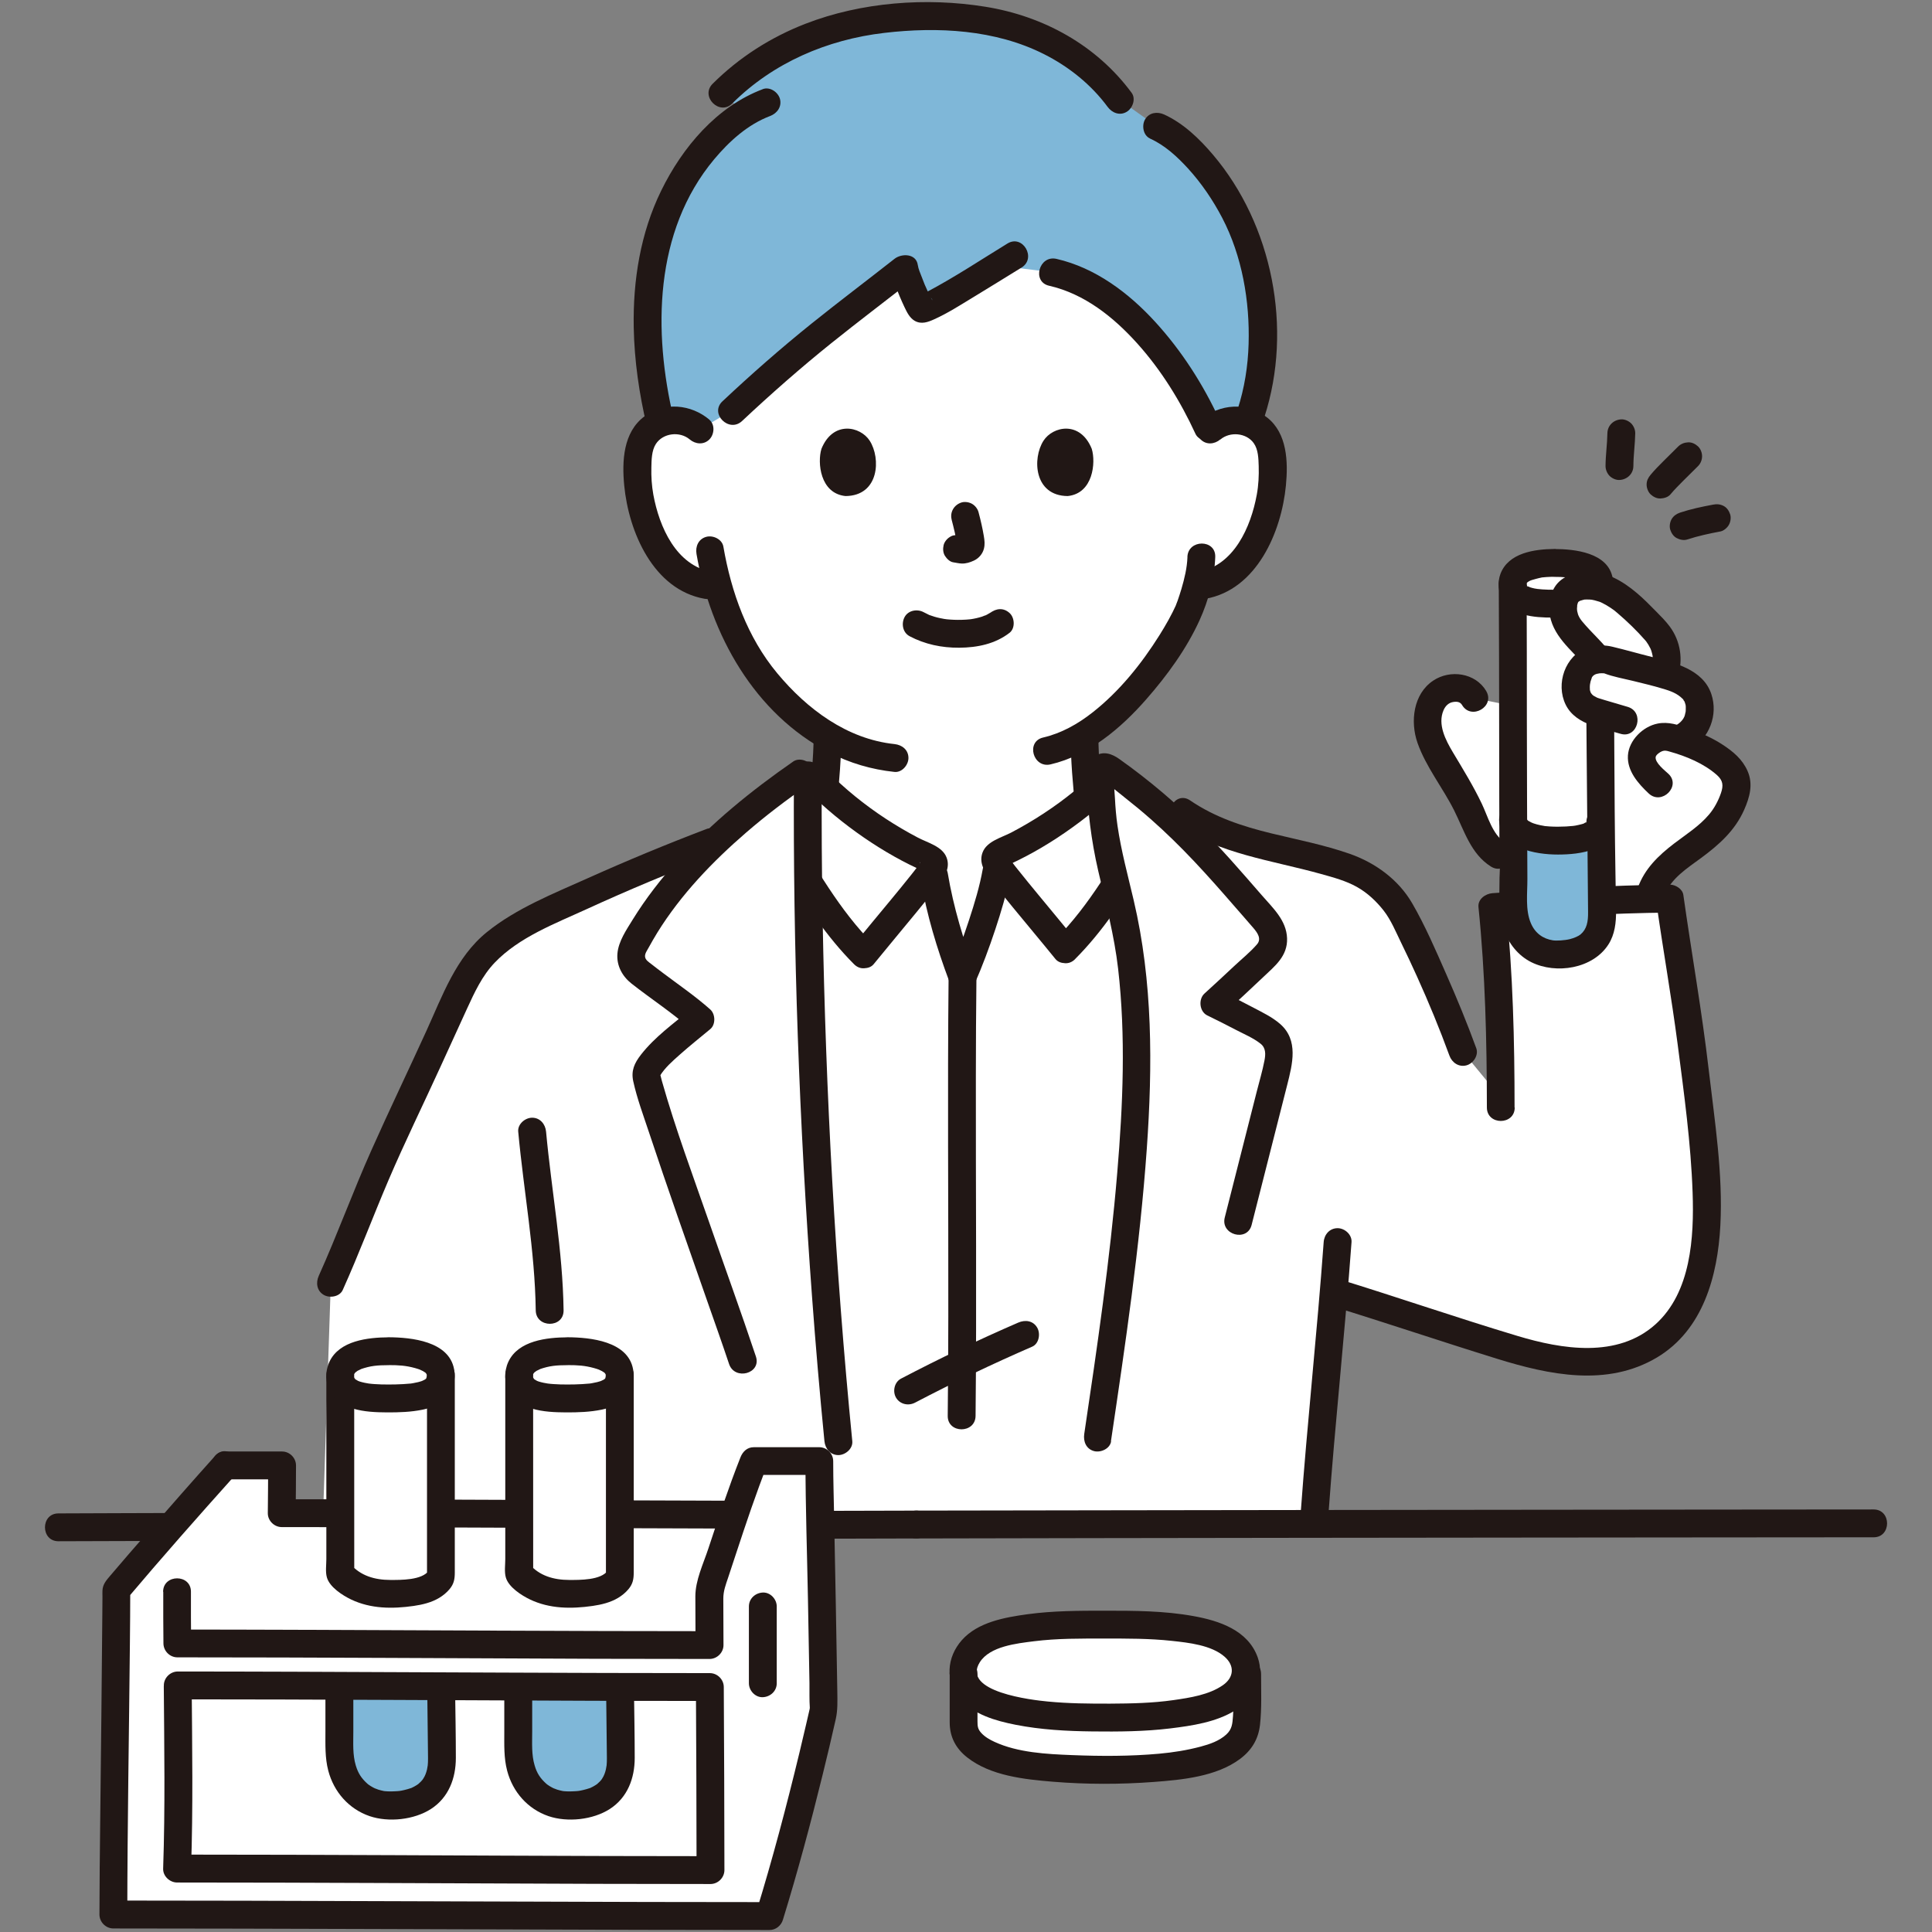 <?xml version="1.0" encoding="UTF-8"?>
<svg id="b" xmlns="http://www.w3.org/2000/svg" version="1.1" viewBox="0 0 333 333">
  <rect x="0" y="0" width="333" height="333" fill="#808080" stroke="none"/>
  <!-- Generator: Adobe Illustrator 29.5.0, SVG Export Plug-In . SVG Version: 2.1.0 Build 137)  -->
  <defs>
    <style>
      .st0 {
        fill: #211715;
      }

      .st1 {
        fill: #fff;
      }

      .st2 {
        fill: #7fb7d8;
      }
    </style>
  </defs>
  <g id="c">
    <path class="st1" d="M81.17,262.71c49.79-.07,111.7-.11,145.29-.14,1.12-15.99,2.33-26.86,3.42-39.85,11.02,3.38,19.42,6.29,30.43,9.68,7.35,2.26,15.8,3.99,23.43-.14,5.09-2.76,7.9-7.46,9.24-13.1,1.33-5.63,1.35-10.61,1.02-16.39-.25-4.36-1.11-11.09-1.58-15.44-1.37-12.93-3.36-23.51-4.62-32.45-7.01.06-23.01.91-30.6,1.47.8,7.75,1.4,19.85,1.45,32.83-2.88-3.49-6.51-7.9-6.51-7.9-2.73-7.52-6.87-16.94-10.59-24.03-.8-1.51-1.98-2.81-3.19-4.01-1.6-1.58-3.4-2.71-5.51-3.49-10.07-3.72-20.11-3.62-28.93-9.74,0,0-3.87,0-7.11,0-1.42-2.27-3.13-4.48-5.15-6.33-5.48,5.55-12.46,10.31-19.15,13.34-.4.18-.84.4-.97.82-.11.36.06.74.22,1.08.03.06.07.13.13.23-.44,4.35-3.66,13.98-6,19.25-1.8-4.77-4.39-13.21-5.06-18.82.12-.28.21-.57.12-.86-.13-.42-.57-.64-.97-.82-6.68-3.03-13.67-7.79-19.15-13.34-2.81,2.58-5.02,5.83-6.67,9.01l-11.76,1.61c-9.4,3.57-18.66,7.54-27.74,11.88-4.47,2.13-9.04,4.47-12.16,8.37-1.82,2.27-3.05,4.96-4.26,7.61-3.17,6.95-6.35,13.9-9.52,20.84-4.69,9.36-7.39,17.67-11.7,27.22l-1.39,41.62c7.96-.01,16.55-.02,25.54-.04h0Z"/>
    <path class="st1" d="M120.61,71.44c.44-8.36,7.22-33.41,44.72-33.41,44.82,0,43.32,36.02,43.32,36.02,1.36-1.22,3.37-1.82,5.25-1.54,1.88.28,3.59,1.42,4.46,2.96.61,1.08.8,2.32.92,3.52.41,4.75-.52,9.59-2.68,13.92-1.05,2.11-2.41,4.13-4.32,5.66-1.46,1.16-3.25,2.03-5.14,2.32,0,0-.32.05-.88.14-.42,1.58-.9,2.91-1.13,3.62-1.39,3.78-8.73,16.19-18.22,22.05.03,2.63.24,5.7.58,8.59,0,0,2.68,5.51,5.75,10.28,2.88,4.48-1.53,22.69-27.74,22.69s-36.8-17.56-30.46-22.81c5.9-4.88,7.09-10.45,7.09-10.51.29-2.72.48-5.71.55-8.13-3.74-2.2-7.22-5.26-10.39-9.06-4.49-5.37-7.02-11.35-8.51-16.61-1.04-.16-1.68-.26-1.68-.26-1.9-.29-3.68-1.15-5.14-2.32-1.9-1.54-3.27-3.55-4.32-5.66-2.15-4.33-3.09-9.17-2.68-13.92.11-1.21.31-2.44.92-3.52.86-1.55,2.57-2.68,4.46-2.96,1.88-.28,3.89.31,5.25,1.54,0,0-.07-.98.02-2.61h0Z"/>
    <path class="st2" d="M152.62,3.26c-9.81,1.12-19.91,4.65-28.09,12.89l3.92,3.34c-6.68,4.12-11.92,12.12-14.33,19.19-2.83,8.32-3.68,20.17-.32,34.16l.03.1c.48-.21.99-.35,1.51-.43,1.88-.28,3.89.31,5.25,1.54l5.63-3.35.46-.28c11.9-11.13,18.53-15.74,29.2-24.12.07.74,2.44,6.69,3,6.91.68.28,7.56-3.97,13.15-7.43,4.52.55,9.44,1.15,9.44,1.15,4.34.95,8.41,3.31,12.07,6.46,6.5,5.59,11.72,13.69,14.91,20.89,1.34-1.39,3.47-2.06,5.46-1.77.39.06.77.15,1.14.28,3.26-8.38,3.74-20.52-.38-32.04-2.9-8.1-9.8-16.57-15.25-18.95l-6.43-4.58c-6.31-8.64-16.83-13.94-30.29-14.35-3.26-.1-6.66,0-10.08.39h0Z"/>
    <path class="st0" d="M210.35,75.75c1.65-1.4,4.48-1.16,5.75.64.78,1.1.81,2.66.85,3.95.05,1.64-.03,3.3-.33,4.92-1.02,5.57-3.93,12.24-10.12,13.32-1.28.22-2,1.79-1.68,2.95.37,1.35,1.67,1.9,2.95,1.68,8.85-1.56,13.1-11.53,13.87-19.53.39-4.06.24-8.99-3.24-11.72-3.45-2.72-8.17-2.39-11.46.39-.99.84-.86,2.53,0,3.39.98.98,2.4.84,3.39,0h0Z"/>
    <path class="st0" d="M204.67,96.01c-.07,1.88-.51,3.7-1.04,5.5-.2.67-.42,1.34-.65,2.01-.08.23-.53,1.34-.22.64-.83,1.84-1.83,3.59-2.9,5.3-3.11,4.96-6.91,9.69-11.54,13.33-2.54,2-5.38,3.6-8.53,4.33-3.01.7-1.74,5.33,1.28,4.63,6.6-1.53,12.15-6.25,16.51-11.23,3.58-4.08,6.95-8.7,9.2-13.67,1.52-3.36,2.55-7.16,2.68-10.85.11-3.09-4.69-3.08-4.8,0h0Z"/>
    <path class="st0" d="M122.29,72.35c-3.18-2.69-7.79-3.13-11.22-.58-3.67,2.73-3.88,7.71-3.48,11.91.77,8,5.02,17.97,13.87,19.53,1.28.22,2.59-.34,2.95-1.68.32-1.16-.39-2.73-1.68-2.95-6.19-1.09-9.1-7.76-10.12-13.32-.28-1.55-.38-3.13-.34-4.7.03-1.3.04-2.89.77-4.03,1.23-1.91,4.13-2.24,5.84-.79.99.84,2.42.97,3.39,0,.86-.86,1-2.55,0-3.39h0Z"/>
    <path class="st0" d="M120.05,95.49c2.41,13.89,9.98,27.51,22.86,34.2,3.54,1.84,7.3,2.94,11.27,3.36,1.29.13,2.4-1.2,2.4-2.4,0-1.41-1.1-2.26-2.4-2.4-8.19-.86-15.07-6.03-20.2-12.19-5.17-6.21-7.94-13.97-9.3-21.85-.22-1.28-1.79-2-2.95-1.68-1.35.37-1.9,1.67-1.68,2.95h0Z"/>
    <path class="st0" d="M198.21,23.88c2.57,1.16,4.67,3.1,6.56,5.16,2.33,2.56,4.29,5.45,5.89,8.51,3.43,6.58,4.77,14.36,4.55,21.73-.11,3.83-.71,7.61-1.89,11.26-.95,2.95,3.68,4.21,4.63,1.28,4.89-15.14,1.39-33.05-8.88-45.15-2.32-2.74-5.12-5.44-8.43-6.94-1.18-.53-2.58-.34-3.28.86-.6,1.03-.33,2.75.86,3.28h0Z"/>
    <path class="st0" d="M131.47,15.37c-7.93,2.99-13.85,10.02-17.5,17.48-3.59,7.32-4.89,15.51-4.74,23.61.11,5.73.94,11.44,2.26,17.01.71,3,5.34,1.73,4.63-1.28-3.57-15.02-3.4-32.31,6.97-44.73,2.61-3.12,5.8-6.01,9.66-7.47,1.21-.46,2.04-1.62,1.68-2.95-.32-1.16-1.73-2.14-2.95-1.68h0Z"/>
    <path class="st0" d="M195.06,16.01c-6.07-8.22-15.21-13.24-25.24-14.85-10.18-1.64-21.36-.8-31,2.94-6,2.33-11.42,5.79-15.99,10.34-2.19,2.18,1.2,5.58,3.39,3.39,7.05-7.03,16.37-11.01,26.2-12.16,9.21-1.08,19.11-.58,27.52,3.66,4.28,2.16,8.11,5.22,10.97,9.09.77,1.04,2.08,1.57,3.28.86,1.03-.6,1.63-2.24.86-3.28h0Z"/>
    <path class="st0" d="M173.65,41.97c-4.57,2.8-9.07,5.79-13.81,8.3-.35.19-.71.35-1.06.53-.43.22.03-.02.04-.01,0,0-.31.1-.35.11.76-.07,2.01.02,2.25.87-.04-.12-.17-.26-.23-.37-.19-.37-.38-.74-.56-1.12-.46-.98-.67-1.51-1.06-2.54-.25-.66-.58-1.37-.68-2.07-.28-2-2.79-2.02-4.01-1.06-4.76,3.74-9.59,7.38-14.31,11.17-5.3,4.26-10.4,8.74-15.35,13.39-2.26,2.12,1.14,5.51,3.39,3.39,4.96-4.65,10.05-9.13,15.35-13.39,4.72-3.79,9.55-7.43,14.31-11.17l-4.01-1.06c.11.78.49,1.58.77,2.31.48,1.24.99,2.47,1.56,3.67.42.88.89,1.87,1.77,2.38,1.15.65,2.3.22,3.39-.28,2.3-1.04,4.46-2.43,6.62-3.74,2.81-1.7,5.6-3.44,8.4-5.16,2.63-1.61.22-5.77-2.42-4.15h0Z"/>
    <path class="st0" d="M180.83,49.25c6.1,1.4,11.1,5.4,15.21,9.97,4.13,4.6,7.43,9.95,10.01,15.55.54,1.18,2.24,1.47,3.28.86,1.21-.71,1.41-2.1.86-3.28-2.82-6.11-6.51-11.87-11.05-16.84-4.57-5.01-10.33-9.35-17.04-10.89-3.01-.69-4.29,3.94-1.28,4.63h0Z"/>
    <path class="st0" d="M144.29,138.32c.38-3.8.67-7.6.78-11.42.04-1.26-1.13-2.46-2.4-2.4-1.33.06-2.36,1.05-2.4,2.4-.11,3.82-.4,7.62-.78,11.42-.12,1.25,1.19,2.45,2.4,2.4,1.41-.06,2.27-1.06,2.4-2.4h0Z"/>
    <path class="st0" d="M184.51,126.89c.07,4.16.37,8.32.86,12.45.15,1.24,1,2.46,2.4,2.4,1.17-.05,2.56-1.07,2.4-2.4-.49-4.13-.79-8.29-.86-12.45-.02-1.25-1.09-2.46-2.4-2.4-1.28.06-2.42,1.06-2.4,2.4h0Z"/>
    <g id="d">
      <path class="st0" d="M156.76,109.65c2.67,1.41,5.55,2.01,8.57,1.99,3.11-.02,6.21-.65,8.69-2.58.99-.78.88-2.59,0-3.39-1.05-.97-2.33-.83-3.39,0,.74-.57.21-.17.02-.04-.17.11-.35.21-.52.3-.09.05-.19.09-.28.14-.21.11-.36.04.14-.05-.24.04-.49.19-.72.26-.66.21-1.34.36-2.02.46.36-.06.05,0-.14.01-.2.02-.4.04-.6.05-.48.03-.96.04-1.44.04-.43,0-.86-.02-1.29-.05-.2-.01-.39-.03-.59-.05-.06,0-.78-.12-.23-.02-.64-.12-1.27-.23-1.89-.42-.26-.08-.52-.17-.78-.26-.6-.2.4.2-.14-.05-.32-.15-.64-.31-.96-.48-1.11-.59-2.66-.32-3.28.86-.59,1.11-.32,2.66.86,3.28h0Z"/>
      <path class="st0" d="M164.02,89.56c.37,1.41.72,2.84.94,4.28l-.09-.64c.02.2.04.39.02.59l.09-.64c-.01.09-.03.18-.07.27l.24-.57c-.03.06-.06.11-.09.17l.38-.49c-.04.05-.09.1-.14.14l.49-.38c-.11.07-.22.13-.34.18l.57-.24c-.19.08-.37.14-.57.17l.64-.09c-.18.02-.36.02-.54,0l.64.09c-.2-.03-.4-.08-.6-.11-.32-.1-.64-.11-.96-.04-.32.01-.62.11-.89.29-.5.29-.97.86-1.1,1.43-.14.61-.11,1.3.24,1.85.31.48.84,1.02,1.43,1.1.48.07.94.19,1.43.21.76.03,1.46-.2,2.13-.51.84-.39,1.49-1.15,1.72-2.05.19-.76.11-1.42-.02-2.19-.23-1.38-.55-2.75-.91-4.1-.15-.58-.59-1.13-1.1-1.43s-1.27-.43-1.85-.24c-1.25.4-2.02,1.65-1.68,2.95h0Z"/>
      <path class="st0" d="M141.58,77.38c-.71,2.32-.25,7.67,4.15,8.12,5.82-.04,6.13-6.5,4.17-9.54-1.6-2.49-6.32-3.52-8.32,1.41Z"/>
      <path class="st0" d="M188.18,77.38c.71,2.32.25,7.67-4.15,8.12-5.82-.04-6.13-6.5-4.17-9.54,1.6-2.49,6.32-3.52,8.32,1.41h0Z"/>
    </g>
    <path class="st1" d="M148.89,164.49c-6.15-6.11-10.17-13.51-14.72-20.9,1.65-3.18,3.86-6.43,6.67-9.01,5.48,5.55,12.46,10.31,19.15,13.34.4.18.84.4.97.82.11.36-.06.74-.22,1.08-.25.51-1.9,2.6-3.96,5.11-2.69,3.3-6.08,7.34-7.89,9.56h0Z"/>
    <path class="st1" d="M183.61,163.6c6.15-6.11,10.17-13.51,14.72-20.9-1.65-3.18-3.86-6.43-6.67-9.01-5.48,5.55-12.46,10.31-19.15,13.34-.4.18-.84.4-.97.82-.11.36.06.74.22,1.08.25.51,1.9,2.6,3.96,5.11,2.69,3.3,6.08,7.34,7.89,9.56h0Z"/>
    <path class="st0" d="M150.58,162.8c-5.93-5.95-9.99-13.31-14.34-20.42v2.42c1.66-3.17,3.68-6.07,6.3-8.53h-3.39c2.99,3.01,6.29,5.71,9.79,8.12,1.68,1.15,3.4,2.23,5.18,3.23.86.48,1.73.95,2.62,1.39.43.22.87.43,1.31.63.25.12.49.23.74.34.36.21.4.2.1-.05l-.33-1.21c-.02-.21.15-.06-.05.14-.16.15-.29.41-.42.59-.34.46-.69.9-1.04,1.34-1.16,1.46-2.35,2.91-3.54,4.35-2.1,2.55-4.23,5.08-6.31,7.65-.82,1.01-.98,2.41,0,3.39.84.84,2.57,1.01,3.39,0,2.44-3,4.92-5.95,7.37-8.94,1.33-1.63,2.67-3.25,3.94-4.93,1-1.31,1.9-2.81,1.25-4.51-.73-1.92-3.26-2.54-4.93-3.42-1.91-1-3.77-2.1-5.58-3.28-3.64-2.39-7.02-5.13-10.1-8.23-.94-.94-2.45-.88-3.39,0-2.43,2.27-4.47,4.97-6.14,7.85-.4.69-.94,1.45-1.15,2.23-.32,1.15.38,2.07.94,3,.85,1.39,1.69,2.79,2.54,4.19,3.46,5.7,7.13,11.31,11.86,16.05,2.18,2.19,5.58-1.2,3.39-3.39h0Z"/>
    <path class="st0" d="M185.31,165.3c4.73-4.74,8.39-10.36,11.85-16.05.85-1.4,1.69-2.79,2.54-4.19.51-.85,1.13-1.63.99-2.68-.11-.83-.67-1.64-1.09-2.36-1.69-2.95-3.76-5.71-6.24-8.03-.94-.88-2.45-.95-3.39,0-3.07,3.09-6.45,5.84-10.1,8.23-1.8,1.18-3.67,2.28-5.58,3.28-1.68.88-4.2,1.49-4.93,3.42-.65,1.71.25,3.2,1.25,4.51,1.27,1.67,2.61,3.3,3.94,4.93,2.45,2.99,4.94,5.94,7.37,8.94.82,1.01,2.54.85,3.39,0,.99-.99.82-2.38,0-3.39-2.09-2.56-4.21-5.1-6.31-7.65-1.19-1.44-2.38-2.89-3.54-4.35-.35-.44-.71-.88-1.04-1.34-.13-.17-.26-.34-.37-.52-.17-.27-.08-.36-.1-.2l-.33,1.21c-.29.24-.26.26.1.05.25-.11.5-.23.74-.34.38-.18.75-.36,1.12-.54.88-.44,1.76-.9,2.62-1.38,1.84-1.03,3.63-2.14,5.36-3.34,3.5-2.4,6.79-5.11,9.79-8.12h-3.39c2.62,2.45,4.63,5.36,6.3,8.53v-2.42c-4.35,7.1-8.41,14.47-14.34,20.42-2.18,2.19,1.21,5.59,3.39,3.39h0Z"/>
    <path class="st1" d="M274.97,122.69c-1.92-.6-4.14-2.03-3.1-6.05.9-3.48,4.7-3.05,5.39-2.84,3.25.97,6.75,1.65,10,2.62,1.93.58,3.5,1.2,4.79,2.74,1.39,1.66,1.68,6.68-2.8,8.32,3.24,1.09,5.91,2.25,8.51,4.5.63.54,1.11,1.48,1.37,2.11.28.68.28,1.69.07,2.42-.41,1.41-.81,2.32-1.62,3.74-3.13,5.48-10.93,7.43-12.96,13.39,0,0-.27.8-.7,2.05-7.29.23-18.05.8-24.88,1.26l-.85-9.66c-2.08-1.21-3.09-3.62-4.07-5.83-1.29-2.89-2.76-5.69-4.42-8.38-1.28-2.08-2.68-4.14-3.32-6.49s-.34-5.14,1.41-6.83,5.15-1.59,6.29.56l18.95,3.86,1.92-1.47h0Z"/>
    <path class="st0" d="M286.93,154.28c1.04-2.87,3.96-4.69,6.3-6.42,3.08-2.28,5.8-4.69,7.39-8.27.96-2.17,1.59-4.43.59-6.7-.89-2.03-2.49-3.36-4.32-4.55-1.8-1.18-3.8-2.03-5.81-2.76-1.75-.63-3.51-1.24-5.39-.86-2.52.5-4.93,2.87-5.1,5.49-.17,2.66,1.77,4.85,3.58,6.55,2.25,2.11,5.66-1.28,3.39-3.39-.61-.57-2.33-1.9-2.19-2.89.06-.4.77-.88,1.13-1.01.44-.16.76-.08,1.3.08,2.84.79,5.87,2.05,8.1,4.01,1.09.96,1.17,1.82.73,3.12-.45,1.31-1.15,2.64-2.05,3.7-1.69,2.01-3.96,3.43-6.03,5.01-2.72,2.08-5.07,4.34-6.26,7.63-.44,1.22.5,2.63,1.68,2.95,1.33.37,2.51-.45,2.95-1.68h0Z"/>
    <path class="st0" d="M256.16,119.1c-1.85-3.12-6.18-3.76-9.13-1.79-3.45,2.3-3.99,7.08-2.71,10.73,1.45,4.14,4.35,7.72,6.31,11.63,1.74,3.47,2.87,7.51,6.35,9.69,2.62,1.65,5.04-2.51,2.42-4.15-2.16-1.35-2.96-4.51-4-6.69-1.47-3.08-3.24-5.94-4.99-8.87-1.24-2.08-2.66-4.79-1.6-7.24.35-.81.94-1.3,1.65-1.41.73-.12,1.24,0,1.55.53,1.58,2.65,5.73.24,4.15-2.42h0Z"/>
    <path class="st0" d="M261.05,190.9c0-11.51-.28-23.08-1.45-34.54l-2.4,2.4c10.17-.74,20.4-1.37,30.6-1.47l-2.31-1.76c1.15,8.16,2.6,16.29,3.67,24.46,1.1,8.47,2.29,17.07,2.58,25.61.26,7.68-.27,17.15-6.41,22.67-6.56,5.88-16.11,4.3-23.78,1.99-10.36-3.11-20.59-6.65-30.93-9.83-2.96-.91-4.23,3.72-1.28,4.63,9.6,2.95,19.11,6.17,28.7,9.14,8.97,2.78,18.98,4.9,27.58-.24,7.92-4.74,10.44-14.04,10.9-22.72.47-8.93-.97-17.97-2-26.82-1.17-10.1-2.96-20.11-4.38-30.18-.14-1.02-1.36-1.77-2.31-1.76-10.2.1-20.43.73-30.6,1.47-1.19.09-2.54,1.03-2.4,2.4,1.17,11.46,1.44,23.03,1.45,34.54,0,3.09,4.8,3.09,4.8,0h0Z"/>
    <path class="st0" d="M89.32,195.05c.95,10.27,2.88,20.48,3.02,30.8.04,3.09,4.84,3.1,4.8,0-.14-10.33-2.07-20.54-3.02-30.8-.12-1.29-1.02-2.4-2.4-2.4-1.21,0-2.52,1.1-2.4,2.4h0Z"/>
    <path class="st0" d="M228.15,214.09c-1.13,15.57-2.83,31.08-3.96,46.65-.09,1.29,1.17,2.4,2.4,2.4,1.38,0,2.31-1.1,2.4-2.4,1.13-15.57,2.83-31.08,3.96-46.65.09-1.29-1.17-2.4-2.4-2.4-1.38,0-2.31,1.1-2.4,2.4h0Z"/>
    <path class="st1" d="M261.6,159.94c-.46-1.12-.73-2.45-.74-4-.01-2.58-.03-5.63-.05-8.97-.07-12.2-.08-41.22-.11-46.29-.01-2.54,3.06-3.63,7.18-3.65s7.77.96,7.78,3.5c0,0,.11,21.1.23,43.43.13,7.48.22,12.96.22,13.68.02,4.75-3.06,6.85-7.75,6.88-2.77.01-5.5-1.47-6.77-4.56h0Z"/>
    <path class="st2" d="M261.37,159.31c-.32-.98-.5-2.1-.5-3.37-.01-2.58-.06-11.31-.08-14.65,0,0,0-.24,0-.49v.47c.01,2.26,3.14,3.65,7.89,3.62,4.12-.02,6.64-1.09,7.23-2.85.12,7.24.21,14.88.22,15.58.02,4.75-3.06,6.85-7.75,6.88-2.96.02-5.86-1.67-7-5.19h0Z"/>
    <path class="st0" d="M273.27,100.52c.1,18.9.28,37.79.45,56.69.02,1.65-.21,2.93-1.3,3.85-.36.3-1.09.62-1.84.81-.88.22-2.33.3-2.9.21-1.72-.26-3.09-1.23-3.82-2.96-.98-2.3-.59-5.15-.6-7.6-.05-8.99-.07-17.97-.09-26.96-.01-7.97,0-15.93-.04-23.9-.02-3.09-4.82-3.09-4.8,0,.09,16.81.04,33.61.13,50.42.02,2.99-.31,6.26.71,9.13.85,2.39,2.46,4.48,4.76,5.63,4.27,2.13,10.61,1.13,13.29-3.04,1.12-1.74,1.35-3.82,1.32-5.85-.03-2.1-.06-4.2-.1-6.3-.12-7.26-.16-14.51-.2-21.76-.05-9.46-.1-18.92-.15-28.37-.02-3.09-4.82-3.09-4.8,0h0Z"/>
    <path class="st0" d="M267.88,94.62c-3.38.04-7.88.65-9.26,4.29-.53,1.41-.39,3.14.37,4.44.77,1.32,2.14,2.12,3.57,2.55,1.64.48,3.44.55,5.14.55,1.8,0,3.64-.07,5.41-.45,1.33-.28,2.68-.86,3.61-1.87,1.12-1.22,1.53-2.93,1.23-4.54-.82-4.35-6.53-4.96-10.08-4.96-1.26,0-2.46,1.1-2.4,2.4s1.05,2.4,2.4,2.4c.74,0,1.47.02,2.2.09.15.01.31.03.46.05-.45-.06.03.01.15.03.35.06.7.14,1.04.23.29.08.56.19.85.27-.52-.14.08.04.25.13.11.06.24.18.36.22.27.1-.36-.38-.05-.03.02.03.21.21.21.21-.19.08-.16-.57-.04-.01.02.1.28.51-.07-.18.04.07.06.2.07.28-.13-.76-.07-.03-.06.15.02.29.18-.6.02-.2-.02.06-.05.18-.06.23-.04.35.04-.23.12-.25,0,0-.16.28-.17.3-.14.32.11-.23.17-.21-.01,0-.18.18-.2.21-.35.33.49-.24-.05.02-.07.04-.16.08-.23.12-.36.23.21-.1.2-.07-.05.11-.69.23-.8.26-.25.07-.5.12-.75.16-.12.02-.24.04-.36.06.52-.1.18-.02.06-.01-.74.07-1.48.12-2.22.14-1.4.04-2.8.03-4.19-.14.59.07-.12-.03-.28-.06-.27-.06-.54-.12-.8-.21-.04-.01-.28-.11-.29-.1.14-.1.45.25.17.07-.08-.05-.58-.25-.57-.34,0,0,.47.42.16.1-.31-.31.15.09.1.17,0,0-.23-.41-.24-.41.26,0,.16.56.12.23-.01-.09-.04-.22-.07-.31-.09-.27-.01.53.04.24.02-.12.02-.32,0-.44-.05-.34-.06.63,0,.14.02-.15.22-.64-.04.05.03-.07.1-.19.14-.24-.19.24-.26.32-.01.05.04-.04.18-.19.22-.2-.27.2-.33.25-.18.14.07-.05.13-.09.2-.13.09-.06.19-.11.29-.16.14-.07.6-.19.06-.04.64-.18,1.26-.37,1.92-.5.68-.13-.29,0,.13-.02.23-.01.46-.05.69-.06.45-.03.9-.04,1.34-.05,1.26-.01,2.46-1.09,2.4-2.4-.06-1.29-1.05-2.41-2.4-2.4h0Z"/>
    <path class="st0" d="M258.38,141.27c.16,4.99,6.26,6.02,10.15,6.02,3.78,0,9.6-.68,9.7-5.62.03-1.26-1.12-2.46-2.4-2.4-1.32.06-2.37,1.05-2.4,2.4-.01.55-.04-.12.04-.16,0,0-.09.34-.09.33-.12-.14.31-.55.05-.16-.22.33.43-.38.1-.12-.05.04-.26.21-.26.25.01-.11.52-.32.12-.11-.12.07-.24.14-.37.21-.44.24.08-.01.08-.03,0,.08-.89.27-.99.3-.19.04-.38.08-.57.12-.07.01-.73.1-.19.04-.94.1-1.89.15-2.83.15-.47,0-.94-.01-1.41-.04-.24-.02-.48-.04-.72-.06-.75-.07.44.09-.27-.04-.42-.07-.83-.15-1.23-.26-.16-.04-.31-.09-.46-.14-.07-.02-.66-.22-.31-.1.33.11-.11-.05-.18-.09-.14-.07-.29-.15-.42-.23-.38-.23-.22-.01,0,.03-.09-.02-.24-.23-.31-.28-.32-.24.21.42.05.08-.03-.07-.14-.3-.18-.33.03.01.29.59.1.17-.22-.48.03.5.01.08-.04-1.25-1.08-2.46-2.4-2.4-1.27.06-2.44,1.06-2.4,2.4h0Z"/>
    <path class="st1" d="M286.84,116.11c1.48-4.11-1.03-6.97-2.1-8.03-3.34-3.31-6.73-7.34-11.43-7.15-1.58.06-2.82.8-3.2,1.37-1.07,1.62-.88,4.04.29,5.71,1.15,1.63,3.23,3.54,4.68,5.21l.33.47c-1.35.15-2.99.81-3.54,2.94-1.04,4.03,1.18,5.45,3.1,6.05,2.33.73,2.9.84,4.95,1.47l6.92-8.04h0Z"/>
    <path class="st0" d="M289.15,116.75c1.01-2.97.52-6.24-1.35-8.76-.71-.95-1.52-1.76-2.35-2.6-1.08-1.1-2.16-2.2-3.34-3.19-2.47-2.09-5.45-3.83-8.8-3.67-1.73.08-3.61.66-4.81,1.96-1.16,1.26-1.61,3.22-1.46,4.89.37,4.12,3.81,6.63,6.35,9.54.85.98,2.52.87,3.39,0,.97-.97.86-2.42,0-3.39-.91-1.04-1.89-2.02-2.84-3.03-.43-.46-.85-.93-1.25-1.41,0,0-.25-.32-.12-.15.14.19-.14-.21-.17-.24-.07-.1-.13-.21-.19-.31-.03-.05-.27-.58-.19-.38.08.2-.05-.18-.05-.18-.04-.16-.08-.32-.12-.48-.02-.07-.05-.46-.02-.09,0-.12-.01-.24-.02-.37,0-.13.09-.84,0-.44.03-.16.08-.31.12-.46.04-.15.14-.3.02-.08.07-.14.17-.27.23-.4,0-.01-.3.44-.14.21.15-.2-.34.11-.05.04.08-.02.2-.12.27-.16.36-.22.18-.08.07-.04.16-.06.33-.1.49-.15.29-.09.29-.08.72-.08.29,0,.57.01.86.04.29.03,0,0-.04,0,.16.03.31.06.47.1.27.07.53.14.8.23.11.04.22.08.33.12-.35-.14.12.06.19.1.51.25.99.54,1.46.85.63.42.66.46,1.19.91,1.67,1.43,3.33,3.03,4.78,4.69.06.07.12.16.19.23.2.2-.33-.48-.03-.04.13.19.27.39.39.59.13.22.24.44.36.67.02.04.15.34.04.08-.13-.3.08.23.1.29.09.28.15.55.21.83.1.46.01.14,0,.04.01.16.02.31.02.47,0,.16,0,.32-.01.49,0,.39.02.02-.03.26-.08.42-.2.82-.33,1.22-.42,1.23.48,2.62,1.68,2.95,1.32.36,2.53-.44,2.95-1.68h0Z"/>
    <path class="st0" d="M291.36,129.14c3.25-1.89,4.81-5.9,3.61-9.5-1.43-4.29-6.39-5.43-10.27-6.41-2.28-.57-4.55-1.23-6.83-1.77-1.18-.28-2.42-.28-3.6-.01-4.01.88-6.04,5.57-4.7,9.32,1.44,4.07,6.12,4.6,9.72,5.7,2.96.91,4.23-3.73,1.28-4.63-1.32-.4-2.65-.77-3.97-1.17-.36-.11-.71-.21-1.07-.33-.11-.04-.22-.08-.33-.12-.32-.1.38.19.08.03-.19-.1-.38-.2-.57-.31-.11-.06-.21-.14-.31-.21.43.32.05.03-.01-.06-.33-.47.09.22-.21-.3-.18-.31.1.35-.01,0-.03-.11-.07-.21-.1-.32-.12-.42-.05-.19-.03-.07-.02-.17-.02-.35-.02-.52,0-.4.05-.67.14-1.04.03-.12.31-.84.16-.55.07-.13.15-.27.24-.39-.25.34,0,.05.04,0,.05-.09.37-.27-.02-.01.1-.07.25-.13.33-.21.03-.03.34-.17.06-.04-.31.14.17-.05.24-.07.23-.06.79-.12.23-.08.21-.01.43-.03.64-.03.16,0,.33.02.49.02.51,0-.52-.18-.07,0,1.57.6,3.32.9,4.95,1.3,1.89.46,3.78.91,5.63,1.49,1.34.42,2.36.89,3.29,1.98-.59-.69.15.41-.02.03-.12-.26.12.42.16.57.03.12.05.25.07.38-.06-.34-.02-.18-.02.07,0,.32,0,.63-.03.95.06-.49-.09.29-.13.44-.04.14-.09.29-.15.43.16-.38-.07.08-.11.15-.24.4-.66.81-1.2,1.13-2.67,1.55-.26,5.7,2.42,4.15h0Z"/>
    <path class="st0" d="M202.69,142.1c7.51,5.13,16.49,6.16,25.04,8.55,2.08.58,4.25,1.16,6.14,2.22,1.79,1,3.35,2.46,4.61,4.07,1.27,1.62,2.1,3.67,3,5.51.95,1.94,1.87,3.9,2.76,5.87,2.02,4.47,3.9,9.01,5.58,13.62.44,1.22,1.63,2.04,2.95,1.68,1.17-.32,2.12-1.73,1.68-2.95-1.57-4.31-3.32-8.55-5.17-12.75-1.81-4.11-3.62-8.34-5.87-12.22-2.38-4.11-6.37-6.99-10.78-8.54-4.39-1.53-8.96-2.42-13.46-3.51-4.98-1.21-9.77-2.77-14.04-5.69-2.56-1.75-4.96,2.41-2.42,4.15h0Z"/>
    <path class="st1" d="M214.97,288.54c0-2.12-1.18-3.98-2.77-5.15s-3.54-1.74-5.47-2.18c-5.34-1.21-10.81-1.18-16.33-1.18s-10.99-.03-16.33,1.18c-1.93.44-3.88,1-5.47,2.18s-2.5,3.07-2.5,5.15h0c0,3.2,0,6.63,0,9.36.61,2.98,4.04,4.65,7.08,5.45,5.6,1.48,11.52,1.64,17.22,1.64s11.63-.17,17.23-1.64c3.21-.85,6.85-2.66,7.16-5.96l.19-2.05v-6.8h0Z"/>
    <path class="st0" d="M10.07,265.65c7.87,0,15.75-.07,23.62-.08,3.09,0,3.09-4.8,0-4.8-7.87,0-15.75.07-23.62.08-3.09,0-3.09,4.8,0,4.8h0Z"/>
    <path class="st1" d="M132.22,330.24c-27.93,0-84.02-.28-112.65-.27.01-9.64.51-47.82.51-55.95,4.93-5.84,16.09-18.47,18.75-21.44h9.8c0,1.79-.03,4.52-.06,8.23h.06c2.7,0,59.25,0,78.05,0,1.03-3,2.09-5.96,3.29-9h11.28c0,2.27.72,37.49.74,42.84-1.65,7.47-5.28,22.46-9.33,35.58h-.44,0Z"/>
    <path class="st2" d="M89.32,290.79c0,3.87,0,7.42,0,10.41,0,6.75,4.27,9.98,8.65,9.98,5.43,0,9.03-2.42,9.03-7.93,0-.71-.05-5.41-.13-12.13"/>
    <path class="st0" d="M129.08,276.89c0,4.41,0,8.82,0,13.24,0,1.26,1.1,2.46,2.4,2.4s2.4-1.05,2.4-2.4c0-4.41,0-8.82,0-13.24,0-1.26-1.1-2.46-2.4-2.4s-2.4,1.05-2.4,2.4h0Z"/>
    <path class="st0" d="M28.14,274.35c-.02,2.97.01,5.94.03,8.91.01,1.3,1.09,2.4,2.4,2.4,24.03,0,48.05.17,72.07.25,6.56.02,13.11.03,19.66.03,1.29,0,2.41-1.1,2.4-2.4-.01-2.67-.02-5.33-.03-8,0-1.32.41-2.37.83-3.62.46-1.39.92-2.79,1.38-4.18,1.69-5.13,3.4-10.26,5.38-15.28l-2.31,1.76h11.28l-2.4-2.4c.01,7.95.28,15.91.43,23.86.09,4.82.18,9.64.26,14.46.02,1.39-.04,2.81.06,4.19.01.19-.08.51.04-.06-.06.3-.13.59-.2.88-.16.7-.32,1.39-.48,2.08-.38,1.62-.76,3.25-1.15,4.87-2.23,9.23-4.66,18.43-7.46,27.51l2.31-1.76c-14.14,0-28.28-.04-42.42-.09-16.06-.05-32.12-.11-48.19-.15-7.5-.02-14.99-.03-22.49-.03l2.4,2.4c.02-15.58.3-31.17.45-46.75.03-3.07.06-6.14.06-9.2l-.7,1.7c6.12-7.25,12.41-14.37,18.75-21.44,2.06-2.29-1.33-5.7-3.39-3.39-3.95,4.4-7.85,8.85-11.74,13.31-2.15,2.46-4.29,4.92-6.4,7.41-.66.78-1.26,1.45-1.31,2.52-.02.35,0,.7,0,1.05,0,.89,0,1.78-.02,2.67-.09,12.02-.24,24.04-.37,36.05-.06,5.36-.12,10.72-.13,16.08,0,1.3,1.1,2.4,2.4,2.4,14.38,0,28.75.05,43.13.09,15.99.05,31.99.11,47.99.15,7.32.02,14.65.03,21.97.03,1.08,0,2-.75,2.31-1.76,2.54-8.25,4.78-16.59,6.84-24.97.79-3.2,1.55-6.4,2.27-9.62.35-1.58.29-3.07.27-4.67-.15-9.88-.35-19.76-.54-29.64-.06-3.39-.17-6.78-.17-10.16,0-1.3-1.1-2.4-2.4-2.4h-11.28c-1.15,0-1.92.76-2.31,1.76-2.04,5.17-3.79,10.44-5.53,15.71-.87,2.64-2.24,5.46-2.24,8.25s.01,5.59.03,8.39l2.4-2.4c-23.99,0-47.97-.16-71.96-.24-6.59-.02-13.19-.04-19.78-.04l2.4,2.4c-.02-2.97-.05-5.94-.03-8.91.02-3.09-4.78-3.09-4.8,0h0Z"/>
    <path class="st0" d="M107.05,263.4c5.94.02,11.87.05,17.81.06,3.09,0,3.09-4.79,0-4.8-5.94-.02-11.87-.04-17.81-.06-3.09-.01-3.09,4.79,0,4.8h0Z"/>
    <path class="st0" d="M76,263.27c4.28.02,8.55.04,12.82.05,1.26,0,2.46-1.11,2.4-2.4-.06-1.3-1.05-2.39-2.4-2.4-4.28-.02-8.55-.04-12.82-.05-1.26,0-2.46,1.11-2.4,2.4.06,1.3,1.05,2.39,2.4,2.4h0Z"/>
    <path class="st2" d="M58.49,290.79c0,3.87,0,7.42,0,10.41,0,6.75,4.27,9.98,8.65,9.98,5.43,0,9.03-2.42,9.03-7.93,0-.71-.05-5.41-.13-12.13"/>
    <path class="st0" d="M86.92,290.79c0,2.55,0,5.1,0,7.64,0,2.27-.09,4.55.49,6.76.96,3.66,3.54,6.61,7.13,7.84,3.27,1.11,7.67.64,10.58-1.24,3.04-1.97,4.28-5.28,4.28-8.8,0-3.96-.08-7.92-.13-11.88-.04-3.09-4.84-3.1-4.8,0,.04,3.55.08,7.09.12,10.64,0,.87.05,1.74-.04,2.61.03-.28-.09.49-.12.63-.04.16-.08.31-.13.47.01-.05-.24.68-.12.37.12-.3-.18.36-.16.33-.07.13-.14.26-.22.38-.08.12-.16.24-.24.36.29-.39-.14.14-.18.17-.1.11-.67.6-.32.33-.26.2-.54.37-.83.53-.13.07-.26.14-.4.2-.38.18.52-.17-.17.07-.38.13-.76.24-1.15.33-.75.17-.84.18-1.69.22-.39.02-.78.03-1.17.01-.18,0-.36-.02-.55-.04.35.03.08.02-.12-.02-.32-.07-.64-.14-.95-.24-.15-.05-.85-.34-.45-.15-.3-.14-.59-.3-.87-.47-.16-.1-.31-.2-.46-.31.27.2-.02-.02-.13-.12-1.02-.93-1.57-1.78-1.96-3.09-.57-1.89-.43-3.86-.43-5.89,0-2.55,0-5.1,0-7.64,0-3.09-4.8-3.09-4.8,0h0Z"/>
    <path class="st0" d="M56.09,290.79c0,2.55,0,5.1,0,7.64,0,2.27-.09,4.55.49,6.76.96,3.66,3.54,6.61,7.13,7.84,3.27,1.11,7.67.64,10.58-1.24,3.04-1.97,4.28-5.28,4.28-8.8,0-3.96-.08-7.92-.13-11.88-.04-3.09-4.84-3.1-4.8,0,.04,3.55.08,7.09.12,10.64,0,.87.05,1.74-.04,2.61.03-.28-.09.49-.12.63-.04.16-.08.31-.13.47.01-.05-.24.68-.12.37.12-.3-.18.36-.16.33-.07.13-.14.26-.22.38-.08.12-.16.24-.24.36.29-.39-.14.14-.18.17-.1.11-.67.6-.32.33-.26.2-.54.37-.83.53-.13.07-.26.14-.4.2-.38.18.52-.17-.17.07-.38.13-.76.24-1.15.33-.75.17-.84.18-1.69.22-.39.02-.78.03-1.17.01-.18,0-.36-.02-.55-.04.35.03.08.02-.12-.02-.32-.07-.64-.14-.95-.24-.15-.05-.85-.34-.45-.15-.3-.14-.59-.3-.87-.47-.16-.1-.31-.2-.46-.31.27.2-.02-.02-.13-.12-1.02-.93-1.56-1.78-1.96-3.09-.57-1.89-.43-3.86-.43-5.89,0-2.55,0-5.1,0-7.64,0-3.09-4.8-3.09-4.8,0h0Z"/>
    <path class="st0" d="M190.39,277.62c-4.44,0-8.88.01-13.29.61-3.91.54-8.55,1.35-11.31,4.46-2.62,2.95-2.94,7.1-.3,10.14,2.35,2.71,6.16,3.78,9.55,4.45,4.36.86,8.82,1.1,13.26,1.15,4.47.05,8.97.02,13.41-.52,3.79-.47,7.91-1.07,11.22-3.13,3.12-1.94,5.17-5.45,3.84-9.14-1.68-4.66-6.62-6.29-11.06-7.09-5.06-.92-10.2-.93-15.32-.93-3.09,0-3.09,4.8,0,4.8,3.87,0,7.74-.02,11.59.4,2.88.31,6.81.73,9.09,2.73,1.79,1.57,1.61,3.58-.28,4.9-2.41,1.68-5.69,2.17-8.53,2.58-3.61.52-7.27.59-10.91.61-3.6.01-7.21-.02-10.79-.37-2.53-.24-14.92-1.63-11.68-6.77,1.75-2.76,6.39-3.24,9.31-3.61,4.04-.51,8.13-.47,12.19-.47,3.09,0,3.09-4.8,0-4.8h0Z"/>
    <path class="st0" d="M163.69,288.54c0,2.78,0,5.57,0,8.35,0,2.5,1.07,4.5,3.03,6.03,4.04,3.17,9.84,3.77,14.78,4.18,5.73.47,11.61.47,17.34.04,4.92-.37,10.82-.92,14.91-3.98,2.01-1.51,3.16-3.42,3.43-5.92.31-2.88.18-5.81.18-8.7,0-3.09-4.8-3.09-4.8,0,0,2.4.13,4.85-.04,7.25-.1,1.32-.15,2.26-1.18,3.19-1.2,1.09-2.83,1.65-4.37,2.06-2.35.63-4.76,1.01-7.18,1.23-4.97.45-10.03.44-15.01.24-4.36-.17-9.33-.42-13.36-2.28-.83-.38-1.67-.86-2.29-1.54-.59-.65-.65-1.13-.65-2,0-2.72,0-5.43,0-8.15,0-3.09-4.8-3.09-4.8,0h0Z"/>
    <path class="st0" d="M32.56,324.46c3.09,0,3.09-4.8,0-4.8s-3.09,4.8,0,4.8h0Z"/>
    <path class="st0" d="M19.56,324.46c3.09,0,3.09-4.8,0-4.8s-3.09,4.8,0,4.8h0Z"/>
    <path class="st0" d="M38.82,254.98h9.8l-2.4-2.4c0,2.74-.04,5.49-.06,8.23-.01,1.3,1.11,2.4,2.4,2.4,3.26,0,6.52,0,9.77.01,3.09,0,3.09-4.79,0-4.8-3.26,0-6.52-.01-9.77-.01l2.4,2.4c.03-2.74.06-5.49.06-8.23,0-1.3-1.1-2.4-2.4-2.4h-9.8c-3.09,0-3.09,4.8,0,4.8h0Z"/>
    <path class="st0" d="M28.23,290.63c.08,10.47.25,20.97-.11,31.44-.05,1.3,1.14,2.4,2.4,2.4,24.11,0,48.22.16,72.34.23,6.53.02,13.06.03,19.6.03,1.3,0,2.4-1.1,2.4-2.4,0-10.52-.06-21.03-.11-31.55,0-1.3-1.1-2.4-2.4-2.4-23.94,0-47.88-.16-71.82-.24-6.63-.02-13.26-.04-19.89-.04-1.29,0-2.41,1.1-2.4,2.4v.11c.02,3.09,4.82,3.09,4.8,0v-.11c-.8.8-1.6,1.6-2.4,2.4,23.98,0,47.96.17,71.95.25,6.59.02,13.18.03,19.76.03l-2.4-2.4c.05,10.52.11,21.03.11,31.55l2.4-2.4c-24.11,0-48.21-.17-72.32-.24-6.54-.02-13.07-.03-19.61-.03l2.4,2.4c.36-10.47.19-20.97.11-31.44-.02-3.09-4.82-3.09-4.8,0Z"/>
    <path class="st0" d="M157.97,265.17c10.27-.02,20.55-.04,30.82-.06,11.92-.02,23.84-.04,35.76-.05,12.2-.02,24.4-.03,36.6-.04,11.11-.01,22.22-.02,33.33-.03,8.65,0,17.3-.01,25.95-.02.84,0,1.67,0,2.51,0,3.09,0,3.09-4.8,0-4.8-8.25,0-16.49.01-24.74.02-10.88,0-21.75.02-32.63.03-12.14.01-24.28.03-36.41.04-12.03.02-24.06.03-36.09.05-10.55.02-21.11.03-31.66.05-1.14,0-2.28,0-3.43,0-3.09,0-3.09,4.81,0,4.8h0Z"/>
    <path class="st0" d="M142.33,265.21c5.21-.02,10.42-.03,15.63-.04,1.26,0,2.46-1.1,2.4-2.4s-1.05-2.4-2.4-2.4c-5.21.01-10.42.02-15.63.04-1.26,0-2.46,1.1-2.4,2.4s1.05,2.4,2.4,2.4h0Z"/>
    <path class="st0" d="M121.77,142.89c-6.91,2.63-13.74,5.46-20.49,8.49-5.92,2.66-12.26,5.16-17.35,9.27-5.36,4.33-7.68,11.01-10.46,17.09-3.13,6.86-6.4,13.66-9.47,20.55-3.19,7.14-5.85,14.49-9.06,21.62-.53,1.18-.34,2.58.86,3.28,1.03.6,2.75.33,3.28-.86,2.8-6.22,5.19-12.61,7.87-18.89,2.83-6.62,6.02-13.1,9.01-19.66,1.51-3.3,3.01-6.61,4.53-9.91,1.29-2.81,2.61-5.68,4.77-7.94,4.2-4.4,10.4-6.73,15.83-9.22,7.22-3.31,14.54-6.37,21.96-9.2,1.21-.46,2.04-1.62,1.68-2.95-.32-1.16-1.74-2.14-2.95-1.68h0Z"/>
    <path class="st0" d="M290.84,92.98c1.86-.61,3.78-1.02,5.7-1.38.56-.11,1.15-.62,1.43-1.1.3-.51.43-1.27.24-1.85-.19-.58-.55-1.14-1.1-1.43-.6-.32-1.18-.37-1.85-.24-1.92.36-3.84.76-5.7,1.38-.59.2-1.11.56-1.43,1.1-.3.51-.43,1.27-.24,1.85.19.58.55,1.14,1.1,1.43s1.23.44,1.85.24h0Z"/>
    <path class="st0" d="M287.91,85.22c.69-.83,1.46-1.59,2.22-2.36.84-.85,1.7-1.68,2.54-2.52.44-.43.7-1.08.7-1.7s-.26-1.29-.7-1.7c-.46-.42-1.06-.73-1.7-.7s-1.23.25-1.7.7c-.85.84-1.7,1.67-2.54,2.52-.76.76-1.53,1.53-2.22,2.36-.42.5-.7,1.02-.7,1.7,0,.59.26,1.29.7,1.7.46.42,1.06.73,1.7.7.6-.03,1.29-.22,1.7-.7h0Z"/>
    <path class="st0" d="M281.53,80.33c.01-1.89.29-3.76.32-5.65.01-.61-.27-1.27-.7-1.7-.42-.42-1.1-.73-1.7-.7-1.32.06-2.38,1.05-2.4,2.4-.03,1.89-.31,3.76-.32,5.65,0,.61.27,1.26.7,1.7.42.42,1.1.73,1.7.7,1.31-.06,2.39-1.05,2.4-2.4h0Z"/>
    <path class="st1" d="M76,237.01v34.89c-1.06,1.71-3.31,2.3-5.33,2.57-2.1.28-4.24.39-6.31-.02-2.19-.43-4.31-1.48-5.7-3.23,0-14.15-.01-28.23-.01-34.12"/>
    <path class="st1" d="M106.84,237.01v34.89c-1.06,1.71-3.31,2.3-5.33,2.57-2.1.28-4.24.39-6.31-.02-2.19-.43-4.31-1.48-5.7-3.23,0-14.15-.01-28.23-.01-34.12"/>
    <path class="st0" d="M73.6,237.01v34.89l.33-1.21c-1.17,1.7-4.87,1.63-6.65,1.63-2.65,0-5.17-.7-6.92-2.79l.7,1.7c0-11.38-.01-22.75-.01-34.12,0-3.09-4.8-3.09-4.8,0,0,5.67,0,11.35,0,17.02,0,3.88,0,7.75,0,11.63,0,.99,0,1.98,0,2.98,0,.98-.18,2.18.09,3.13.46,1.68,2.7,3.11,4.18,3.82,3.4,1.62,7.12,1.63,10.78,1.11,1.52-.22,3.07-.59,4.4-1.39.67-.4,1.29-.91,1.79-1.51.76-.91.9-1.74.9-2.88v-33.99c0-3.09-4.8-3.09-4.8,0h0Z"/>
    <path class="st0" d="M104.44,237.01v34.89l.33-1.21c-1.17,1.7-4.87,1.63-6.65,1.63-2.65,0-5.18-.7-6.92-2.79l.7,1.7c0-11.38-.01-22.75-.01-34.12,0-3.09-4.8-3.09-4.8,0,0,5.67,0,11.35,0,17.02,0,3.88,0,7.75,0,11.63,0,.99,0,1.98,0,2.98,0,.98-.18,2.18.09,3.13.46,1.68,2.7,3.11,4.18,3.82,3.4,1.62,7.12,1.63,10.78,1.11,1.52-.22,3.07-.59,4.4-1.39.67-.4,1.29-.91,1.79-1.51.76-.91.9-1.74.9-2.88v-33.99c0-3.09-4.8-3.09-4.8,0h0Z"/>
    <path class="st1" d="M66.99,232.9c-4.78,0-8.35,1.25-8.35,4.19s2.89,3.95,8.39,3.95c5.97,0,8.96-.85,8.96-4.04,0-2.94-4.22-4.11-9.01-4.11h0Z"/>
    <path class="st1" d="M97.83,232.9c-4.78,0-8.35,1.25-8.35,4.19s2.89,3.95,8.39,3.95c5.97,0,8.96-.85,8.96-4.04,0-2.94-4.22-4.11-9-4.11h0Z"/>
    <path class="st0" d="M66.99,230.5c-3.54.02-8.5.55-10.21,4.22-.77,1.65-.72,3.69.2,5.28.84,1.45,2.34,2.32,3.9,2.79,1.87.56,3.91.64,5.85.65,2.06.01,4.15-.06,6.17-.48,1.47-.31,2.99-.93,4.03-2.06,1.2-1.31,1.66-3.16,1.34-4.89-.88-4.85-7.38-5.5-11.3-5.52-1.3,0-2.4,1.11-2.4,2.4s1.1,2.39,2.4,2.4c1.76,0,2.96.07,4.57.51.33.09.66.2.98.32-.42-.16.24.12.38.2.14.08.28.17.41.26.29.19-.35-.39.02.02.07.08.16.17.24.25-.25-.24-.18-.16,0,.06.07.08.33.35-.05-.12,0,0,.07.32.08.32-.17-.05.01-.53-.04-.04-.01.1-.03.21-.01.31.03.29.18-.55.01-.13-.03.06-.07.21-.07.27-.05.45.05-.26.1-.2.02.03-.18.31-.19.35-.17.39.12-.23.14-.17.01.03-.2.21-.24.24-.17.15-.36.17.1-.07-.09.04-.16.11-.25.16-.24.11-.61.27-.13.1-.31.11-.61.21-.93.29-.29.07-.58.13-.87.18-.14.02-.28.05-.42.07.45-.07.05,0-.03,0-.86.08-1.71.13-2.57.15-.82.02-1.65.02-2.47,0-.4-.01-.8-.03-1.19-.06-.17-.01-.33-.02-.5-.04-.03,0-.8-.1-.29-.02-.6-.09-1.2-.21-1.78-.39-.11-.04-.22-.09-.33-.12.49.13.24.13.11.04-.22-.13-.44-.25-.66-.39.5.32.24.18.11.05-.16-.16-.21-.37.06.12-.08-.15-.17-.33-.27-.47.46.68.14.24.1.18-.02-.02-.15-.57-.05-.11.09.37,0,.05,0-.07,0-.16.03-.35,0-.51-.04-.32-.13.55.01.05.13-.45-.28.38,0-.03.06-.09.12-.19.17-.28-.16.3-.19.22.05-.02.08-.08.17-.15.25-.23-.37.38-.04.05.1-.04.17-.1.95-.43.5-.27,1.78-.62,2.92-.7,4.85-.71,1.3,0,2.4-1.1,2.4-2.4s-1.1-2.41-2.4-2.4h0Z"/>
    <path class="st0" d="M97.83,230.5c-3.54.02-8.5.55-10.21,4.22-.77,1.65-.72,3.69.2,5.28.84,1.45,2.34,2.32,3.9,2.79,1.87.56,3.91.64,5.85.65,2.06.01,4.15-.06,6.18-.48,1.47-.31,2.99-.93,4.03-2.06,1.2-1.31,1.66-3.16,1.34-4.89-.88-4.85-7.38-5.5-11.3-5.52-1.3,0-2.4,1.11-2.4,2.4s1.1,2.39,2.4,2.4c1.76,0,2.96.07,4.57.51.33.09.66.2.98.32-.42-.16.24.12.38.2.14.08.28.17.41.26.29.19-.35-.39.02.02.07.08.16.17.24.25-.25-.24-.18-.16,0,.06.07.08.33.35-.05-.12,0,0,.07.32.08.32-.17-.05.01-.53-.04-.04-.01.1-.03.21-.01.31.03.29.18-.55.01-.13-.03.06-.07.21-.07.27-.05.45.05-.26.1-.2.02.03-.18.31-.19.35-.17.39.12-.23.14-.17.01.03-.2.21-.24.24-.17.15-.36.17.1-.07-.09.04-.16.11-.25.16-.24.11-.61.27-.13.1-.31.11-.61.21-.93.29-.29.07-.58.13-.87.18-.14.02-.28.05-.42.07.45-.07.05,0-.03,0-.86.08-1.71.13-2.57.15-.82.02-1.65.02-2.47,0-.4-.01-.8-.03-1.19-.06-.17-.01-.33-.02-.5-.04-.03,0-.8-.1-.29-.02-.6-.09-1.2-.21-1.78-.39-.11-.04-.22-.09-.33-.12.49.13.25.13.11.04-.22-.13-.44-.25-.66-.39.5.32.24.18.11.05-.16-.16-.21-.37.06.12-.08-.15-.18-.33-.27-.47.46.68.14.24.1.18-.02-.02-.15-.57-.05-.11.09.37,0,.05,0-.07,0-.16.03-.35,0-.51-.04-.32-.13.55.01.05.13-.45-.28.38,0-.03.06-.09.12-.19.17-.28-.16.3-.19.22.05-.02.08-.08.17-.15.25-.23-.37.38-.04.05.11-.04.17-.1.95-.43.5-.27,1.78-.62,2.92-.7,4.85-.71,1.3,0,2.4-1.1,2.4-2.4s-1.1-2.41-2.4-2.4h0Z"/>
    <path class="st1" d="M144.5,248.4c-3.67-37.3-5.52-78.58-5.25-115.98-11.68,7.89-23.8,18.49-30.09,30.79-.75,1.47-.35,3.26.94,4.28,3.51,2.8,8.45,6.22,10.63,8.19-3.79,3.14-8.64,6.9-9.38,9.27-.44,1.41,14.11,41.94,16.63,49.5l5.37,13.44,11.15.51h0Z"/>
    <path class="st1" d="M189.17,247.79c4.89-32.89,9.42-65.56,4.74-88.3-.81-3.95-1.8-7.54-2.67-11.48-1.48-6.73-1.48-10.18-1.64-14.95-.02-.68.75-1.11,1.31-.72,11.94,8.34,18.44,16.32,26.71,25.79.75.86,1.53,1.78,1.72,2.91.18,1.08.07,2.4-.72,3.16-2.64,2.54-5.6,5.36-9.32,8.75,2.58,1.25,5.12,2.56,7.63,3.94,1.16.63,2.37,1.34,3.01,2.49.89,1.59.46,3.56.01,5.32-2.18,8.6-4.37,17.19-6.56,25.79l-11.3,37.1-12.93.19h0Z"/>
    <path class="st0" d="M136.7,131.27c-7.18,4.98-14.05,10.55-19.92,17.05-2.84,3.15-5.47,6.53-7.7,10.14-1.09,1.78-2.48,3.77-2.66,5.89-.18,2.08.84,3.93,2.44,5.19,3.36,2.64,6.99,4.99,10.18,7.83v-3.39c-2.95,2.43-6.19,4.76-8.56,7.8-1.15,1.48-1.73,2.78-1.33,4.6.65,2.96,1.74,5.86,2.69,8.73,3.22,9.7,6.63,19.33,10,28.97,1.28,3.66,2.59,7.32,3.82,11.01.97,2.91,5.61,1.67,4.63-1.28-2.57-7.7-5.35-15.33-8.01-23-2.82-8.1-5.84-16.19-8.18-24.44-.13-.47-.25-.94-.36-1.4-.15-.58,0,.1,0,.16,0-.16-.42,1.01,0,.32.85-1.41,2.19-2.57,3.44-3.68,1.7-1.51,3.49-2.94,5.24-4.39.96-.79.9-2.59,0-3.39-2.55-2.27-5.39-4.21-8.11-6.26-.69-.52-1.39-1.04-2.07-1.58-.43-.34-1.01-.68-1.06-1.28-.04-.54.36-1.05.61-1.52.49-.9,1-1.77,1.53-2.64,4.07-6.56,9.5-12.21,15.32-17.24,3.34-2.88,6.84-5.55,10.47-8.06,1.06-.74,1.55-2.1.86-3.28-.62-1.05-2.21-1.6-3.28-.86h0Z"/>
    <path class="st0" d="M191.48,248.43c2.49-16.74,4.98-33.51,6.18-50.4,1.01-14.34,1.05-28.81-2.26-42.88-1-4.26-2.16-8.51-2.79-12.85-.23-1.57-.36-3.15-.44-4.74-.08-1.54-.33-3.25-.13-4.78l-.33,1.21-1.05.63-1.21-.33c1.61.77,3.11,2.16,4.52,3.26,1.49,1.17,2.96,2.39,4.38,3.64,2.6,2.29,5.08,4.73,7.46,7.25,2.34,2.48,4.59,5.03,6.82,7.6,1.14,1.31,2.29,2.61,3.42,3.93.69.81,1.42,1.84.62,2.78-1.18,1.37-2.68,2.57-4,3.81-1.68,1.58-3.37,3.14-5.07,4.69-1.08.99-.87,3.11.49,3.77,1.65.8,3.28,1.62,4.9,2.47,1.41.74,3.04,1.41,4.29,2.41.93.74.87,1.83.66,2.91-.34,1.79-.88,3.55-1.32,5.31-1.84,7.24-3.68,14.49-5.52,21.73-.76,2.99,3.87,4.27,4.63,1.28,2.04-8.04,4.09-16.08,6.13-24.12.91-3.6,2-7.74-1.24-10.54-1.35-1.17-2.99-1.95-4.56-2.78-1.83-.97-3.67-1.9-5.53-2.81l.49,3.77c2.24-2.04,4.46-4.1,6.66-6.19,2.04-1.94,4.27-3.64,4.16-6.74s-2.44-5.21-4.35-7.41c-1.79-2.06-3.58-4.12-5.4-6.15-3.68-4.08-7.53-8-11.72-11.56-2.4-2.03-4.88-3.96-7.45-5.78-1.26-.9-2.73-1.42-4.17-.52-1.49.94-1.52,2.52-1.47,4.1.17,5.31.81,10.48,2,15.66,1.3,5.62,2.78,11.18,3.44,16.92,1.34,11.65.83,23.48-.15,35.14-1.26,15.08-3.46,30.07-5.69,45.04-.19,1.28.32,2.58,1.68,2.95,1.13.31,2.76-.39,2.95-1.68h0Z"/>
    <path class="st0" d="M136.84,133.57c-.17,30.04.91,60.09,3.13,90.04.61,8.27,1.32,16.54,2.13,24.79.13,1.29,1.01,2.4,2.4,2.4,1.2,0,2.53-1.1,2.4-2.4-2.94-29.89-4.58-59.92-5.11-89.95-.15-8.29-.2-16.59-.15-24.89.02-3.09-4.78-3.09-4.8,0h0Z"/>
    <path class="st0" d="M163.5,168.41c-.2,19.5-.02,39-.05,58.5,0,5.71-.04,11.42-.1,17.13-.03,3.09,4.77,3.09,4.8,0,.2-19.5.02-39,.05-58.5,0-5.71.04-11.42.1-17.13.03-3.09-4.77-3.09-4.8,0h0Z"/>
    <path class="st0" d="M158.74,151.76c.98,5.88,2.75,11.71,4.84,17.29.34.91.99,1.6,1.99,1.72.86.1,2.01-.27,2.39-1.15,1.36-3.09,2.54-6.26,3.6-9.46.98-2.98,1.92-6.01,2.46-9.11.23-1.27-.34-2.59-1.68-2.95-1.16-.32-2.73.39-2.95,1.68-.53,3-1.43,5.95-2.38,8.84-.51,1.57-1.06,3.13-1.64,4.67-.28.76-.58,1.52-.88,2.27-.13.33-.27.66-.41.99.1-.23.04-.1-.02.05-.09.2-.17.4-.26.59l4.39.57c-2.09-5.58-3.86-11.4-4.84-17.29-.21-1.28-1.8-1.99-2.95-1.68-1.36.37-1.89,1.67-1.68,2.95h0Z"/>
    <path class="st0" d="M157.72,241.76c6.61-3.46,13.35-6.68,20.19-9.65,1.19-.52,1.46-2.26.86-3.28-.72-1.23-2.09-1.38-3.28-.86-6.85,2.97-13.58,6.19-20.19,9.65-1.15.6-1.49,2.2-.86,3.28.68,1.16,2.13,1.46,3.28.86h0Z"/>
  </g>
</svg>